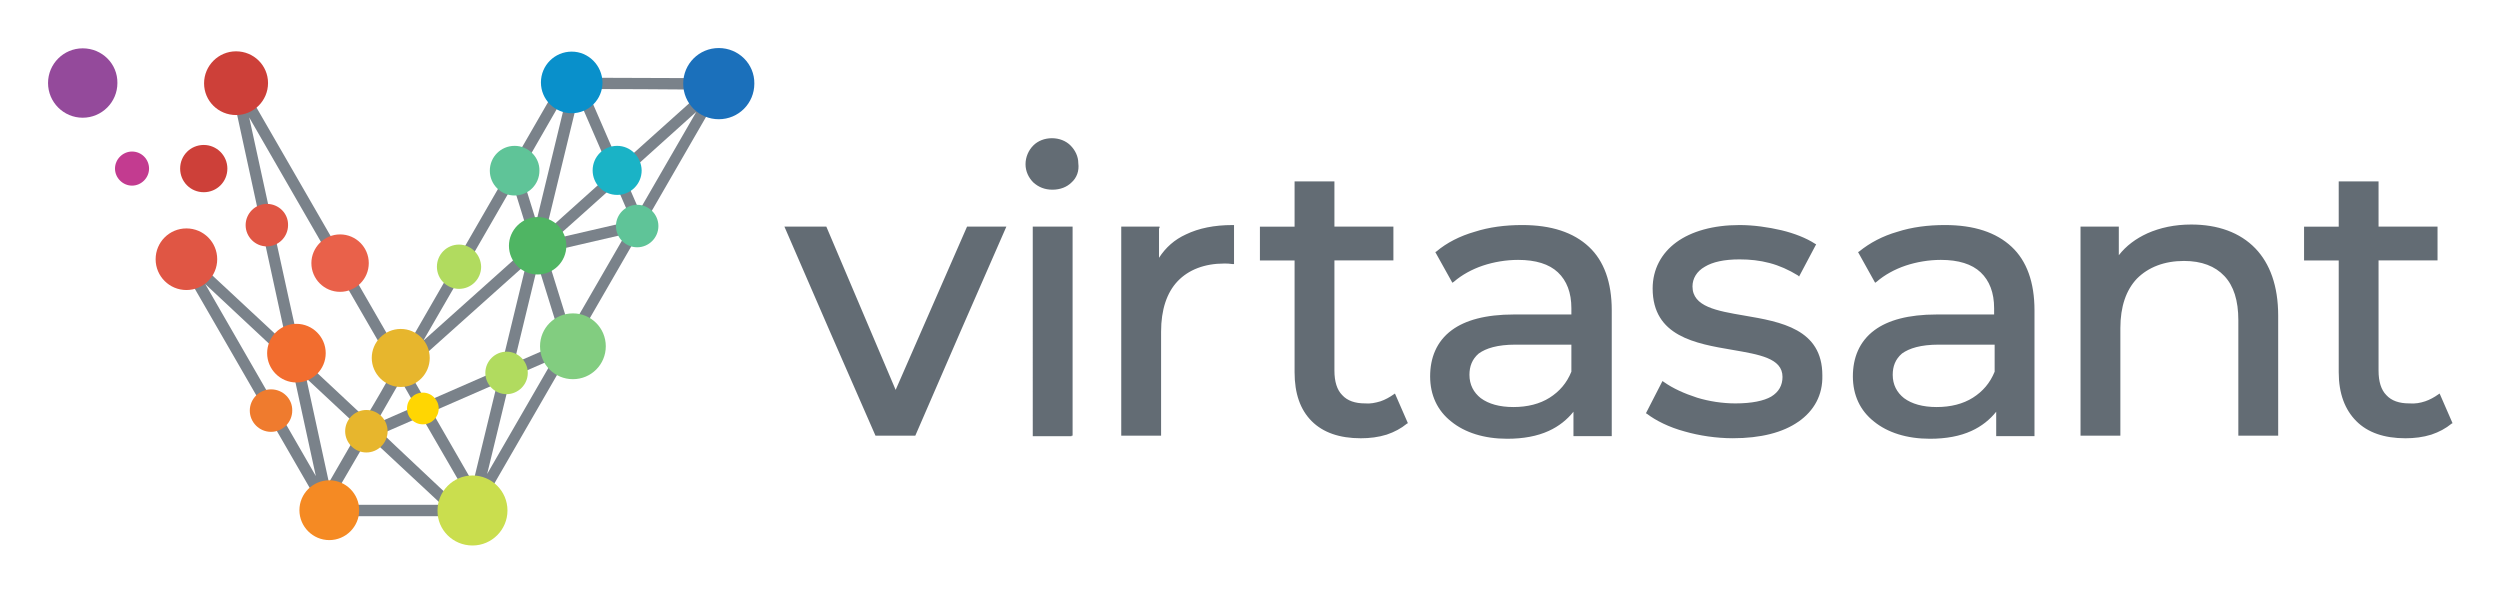 <svg xmlns="http://www.w3.org/2000/svg" role="img" viewBox="-3.10 -3.10 161.33 38.20"><title>Virtasant logo</title><path fill="#636C74" d="M54.698 22.06l4.608-10.537h2.538c-1.97 4.497-3.94 8.993-5.877 13.49h-2.571c-1.97-4.497-3.94-8.993-5.877-13.49h2.705l4.474 10.537zM66.05 8.671c-.3.302-.735.47-1.235.47-.501 0-.901-.168-1.235-.47-.3-.302-.501-.705-.501-1.174 0-.47.2-.906.501-1.208.3-.302.735-.47 1.202-.47.468 0 .902.168 1.202.47s.501.705.501 1.141c.067.503-.1.94-.434 1.242zm0 16.376h-2.504V11.524h2.571v13.49h-.067v.034zm5.643-13.423v1.913c.434-.671 1.002-1.175 1.736-1.51.835-.403 1.837-.604 3.005-.604h.1v2.517h-.1c-.2-.034-.367-.034-.534-.034-1.269 0-2.304.403-3.005 1.141-.701.738-1.068 1.846-1.068 3.255v6.711h-2.571V11.524h2.471v.101h-.033zm14.291 11.174c.3-.101.601-.269.835-.436l.1-.067.835 1.913-.067.034c-.367.302-.801.537-1.302.705-.534.168-1.102.235-1.669.235-1.369 0-2.437-.369-3.172-1.107-.735-.738-1.102-1.778-1.102-3.154v-7.215h-2.237v-2.181h2.237V8.604h2.571v2.919h3.806v2.181h-3.806v7.114c0 .705.167 1.242.501 1.577.334.369.835.537 1.469.537.334.034.668-.034 1.002-.134zm6.077-10.94c.935-.302 1.97-.436 3.072-.436 1.87 0 3.306.47 4.307 1.409.968.906 1.469 2.282 1.469 4.094v8.121h-2.471v-1.577c-.401.503-.935.94-1.603 1.242-.735.336-1.636.503-2.671.503-1.502 0-2.738-.403-3.606-1.107-.901-.705-1.369-1.711-1.369-2.92 0-1.174.401-2.248 1.402-2.986.868-.638 2.17-1.007 4.007-1.007h3.706v-.403c0-1.007-.3-1.778-.868-2.315-.568-.537-1.436-.805-2.571-.805-.768 0-1.569.134-2.271.369-.701.235-1.369.604-1.87 1.04l-.1.067-1.102-1.98.067-.034c.668-.57 1.536-1.007 2.471-1.275zm.401 10.738c.501.369 1.202.571 2.103.571s1.703-.201 2.337-.604c.634-.403 1.102-.94 1.402-1.678v-1.745h-3.606c-1.169 0-1.903.235-2.371.571-.434.369-.601.839-.601 1.376 0 .638.267 1.141.735 1.51zm20.501 1.51c-1.001.705-2.437 1.074-4.24 1.074-1.069 0-2.17-.168-3.105-.436-1.002-.269-1.87-.705-2.438-1.141l-.066-.034 1.068-2.08.1.067c.568.403 1.302.738 2.137 1.007.768.235 1.636.369 2.471.369 1.068 0 1.836-.168 2.304-.436.501-.302.734-.738.734-1.275 0-1.208-1.502-1.443-3.238-1.745-2.371-.403-5.142-.873-5.142-3.96 0-1.242.567-2.282 1.535-2.987.969-.705 2.371-1.107 4.074-1.107.901 0 1.836.134 2.705.336.834.201 1.602.503 2.17.873l.067.034c-.368.705-.735 1.376-1.102 2.08l-.067-.067c-.601-.369-1.202-.637-1.836-.805-.635-.168-1.269-.235-1.937-.235-1.002 0-1.736.168-2.237.47-.534.302-.801.772-.801 1.275 0 1.309 1.569 1.577 3.338 1.879 2.371.403 5.042.873 5.042 3.859.034 1.275-.534 2.282-1.536 2.987zm6.378-12.248c.935-.302 1.97-.436 3.071-.436 1.87 0 3.306.47 4.308 1.409.968.906 1.469 2.282 1.469 4.094v8.121h-2.471v-1.577c-.401.503-.935.94-1.603 1.242-.734.336-1.636.503-2.671.503-1.502 0-2.738-.403-3.606-1.107-.901-.705-1.369-1.711-1.369-2.92 0-1.174.401-2.248 1.403-2.986.868-.638 2.17-1.007 4.006-1.007h3.706v-.403c0-1.007-.3-1.778-.868-2.315-.567-.537-1.435-.805-2.571-.805-.768 0-1.569.134-2.27.369-.701.235-1.369.604-1.87 1.04l-.1.067-1.102-1.98.067-.034c.701-.57 1.536-1.007 2.471-1.275zm.434 10.738c.501.369 1.202.571 2.103.571.902 0 1.703-.201 2.338-.604.634-.403 1.101-.94 1.402-1.678v-1.745h-3.606c-1.169 0-1.903.235-2.371.571-.434.369-.601.839-.601 1.376 0 .638.267 1.141.735 1.51zm15.693-10.637c.834-.369 1.769-.57 2.838-.57 1.703 0 3.138.503 4.14 1.544.935.973 1.469 2.416 1.469 4.329v7.752h-2.571v-7.45c0-1.275-.3-2.215-.901-2.852s-1.469-.973-2.605-.973c-1.268 0-2.304.403-3.038 1.141-.701.738-1.069 1.812-1.069 3.188v6.946h-2.571V11.524h2.471v1.846c.468-.604 1.102-1.074 1.837-1.409zm17.93 10.839c.3-.101.601-.269.834-.436l.101-.067.834 1.913-.066.034c-.368.302-.802.537-1.303.705-.534.168-1.102.235-1.669.235-1.369 0-2.438-.369-3.172-1.107-.735-.738-1.135-1.778-1.135-3.154v-7.215h-2.237v-2.181h2.237V8.604h2.571v2.919h3.806v2.181h-3.806v7.114c0 .705.167 1.242.5 1.577.334.369.835.537 1.47.537.4.034.734-.034 1.035-.134z"/><path fill="#7A828A" d="M21.064 24.38l1.697-2.954c1.408 2.49 2.855 4.961 4.282 7.432l.212-.116-.174.734h-.617c-1.794-1.699-3.607-3.378-5.401-5.096zm11.072-12.605l2.218-9.131c2.662 0 5.343.019 8.005.039-3.414 3.05-6.809 6.119-10.223 9.169v-.077zM28.374 27.334l3.453-14.246c3.356-2.973 6.674-5.984 10.011-8.976C37.343 11.91 32.83 19.689 28.335 27.488l.039-.154zm2.469-13.339l-3.414 14.072c-1.408-2.432-2.797-4.864-4.205-7.297l7.638-6.834-.019.058zm2.7-11.177l-2.392 9.864c-2.315 2.066-4.629 4.15-6.944 6.216 3.125-5.405 6.25-10.81 9.355-16.235l-.019.154zM20.697 25.075l4.726 4.401h-6.983l-.154-.714.193.116 2.218-3.803zm-4.977-4.633l1.562 7.181-7.137-12.393 5.574 5.212zm4.764 3.436l-4.089-3.822c-1.157-5.193-2.276-10.386-3.414-15.578 3.125 5.405 6.23 10.829 9.355 16.215-.598 1.062-1.215 2.143-1.852 3.185zM8.159 13.261l9.78 16.949h9.645L43.902 1.949 33.177 1.911 22.761 19.979 12.596 2.355l-.752.309 3.588 16.505-6.365-5.926-.907.019zm9.953 14.71l-1.447-6.66c1.157 1.081 2.315 2.162 3.472 3.243-.675 1.158-1.331 2.317-2.006 3.475l-.019-.058z"/><path fill="#7A828A" d="M34.682 2.49l4.282 9.864-.656.289-4.282-9.864.656-.29zM20.35 24.593l14.004-6.119.251.714-14.023 6.119-.232-.714z"/><path fill="#7A828A" d="M31.403 13.358l6.77-1.564-.174-.714-6.77 1.564.174.714z"/><path fill="#7A828A" d="M29.763 8.03l3.607 11.621.694-.232-3.607-11.602-.694.212z"/><path fill="#944A9B" fill-rule="evenodd" d="M2.238.019C1.003.019 0 1.022 0 2.258c0 1.235 1.003 2.239 2.238 2.239 1.234 0 2.238-1.004 2.238-2.239C4.494 1.022 3.491.019 2.238.019z" clip-rule="evenodd"/><path fill="#CD4039" fill-rule="evenodd" d="M12.133.212c-1.138 0-2.064.927-2.064 2.066 0 1.139.926 2.046 2.064 2.046 1.138 0 2.064-.927 2.064-2.066 0-1.139-.926-2.046-2.064-2.046z" clip-rule="evenodd"/><path fill="#C33B90" fill-rule="evenodd" d="M5.42 6.679c-.598 0-1.099.502-1.099 1.1s.502 1.1 1.099 1.1c.598 0 1.099-.502 1.099-1.1s-.482-1.1-1.099-1.1z" clip-rule="evenodd"/><path fill="#CD4039" fill-rule="evenodd" d="M10.049 6.254c-.849 0-1.524.676-1.524 1.525 0 .849.675 1.525 1.524 1.525.849 0 1.524-.676 1.524-1.525 0-.849-.695-1.525-1.524-1.525z" clip-rule="evenodd"/><path fill="#E05644" fill-rule="evenodd" d="M8.93 11.64c-1.099 0-1.987.888-1.987 1.988 0 1.1.887 1.988 1.987 1.988 1.099 0 1.987-.888 1.987-1.988 0-1.1-.887-1.988-1.987-1.988z" clip-rule="evenodd"/><path fill="#F58A23" fill-rule="evenodd" d="M18.151 27.894c1.061 0 1.929.869 1.929 1.93 0 1.062-.868 1.93-1.929 1.93-1.061 0-1.929-.869-1.929-1.93 0-1.062.868-1.93 1.929-1.93z" clip-rule="evenodd"/><path fill="#1B70BB" fill-rule="evenodd" d="M43.284 0c-1.273 0-2.295 1.023-2.295 2.297 0 1.274 1.022 2.297 2.295 2.297 1.273 0 2.295-1.023 2.295-2.297C45.599 1.023 44.557 0 43.284 0z" clip-rule="evenodd"/><path fill="#CADE4E" fill-rule="evenodd" d="M27.391 32.102c1.254 0 2.257-1.023 2.257-2.259 0-1.255-1.022-2.259-2.257-2.259-1.254 0-2.257 1.023-2.257 2.259-.019 1.255 1.003 2.259 2.257 2.259z" clip-rule="evenodd"/><path fill="#F26D2F" fill-rule="evenodd" d="M16.029 17.798c-1.042 0-1.89.849-1.89 1.892 0 1.042.849 1.892 1.89 1.892s1.89-.849 1.89-1.892c0-1.042-.849-1.892-1.89-1.892z" clip-rule="evenodd"/><path fill="#E7B62D" fill-rule="evenodd" d="M20.543 23.357c-.752 0-1.369.618-1.369 1.371 0 .753.617 1.371 1.369 1.371.752 0 1.37-.618 1.37-1.371 0-.753-.617-1.371-1.37-1.371z" clip-rule="evenodd"/><path fill="#E9614A" fill-rule="evenodd" d="M18.846 12.027c1.022 0 1.852.83 1.852 1.853s-.829 1.853-1.852 1.853-1.852-.83-1.852-1.853c0-1.004.83-1.853 1.852-1.853z" clip-rule="evenodd"/><path fill="#E05644" fill-rule="evenodd" d="M14.12 10.058c-.752 0-1.369.618-1.369 1.371 0 .753.617 1.371 1.369 1.371s1.369-.618 1.369-1.371c.019-.753-.598-1.371-1.369-1.371z" clip-rule="evenodd"/><path fill="#E7B62D" fill-rule="evenodd" d="M22.761 21.872c1.042 0 1.871-.849 1.871-1.873 0-1.042-.849-1.872-1.871-1.872-1.042 0-1.871.849-1.871 1.872s.849 1.873 1.871 1.873z" clip-rule="evenodd"/><path fill="#B1DB5F" fill-rule="evenodd" d="M29.589 19.594c-.752 0-1.369.618-1.369 1.371 0 .753.617 1.371 1.369 1.371.752 0 1.37-.618 1.37-1.371 0-.753-.617-1.371-1.37-1.371z" clip-rule="evenodd"/><path fill="#0990CB" fill-rule="evenodd" d="M33.794.231c-1.099 0-1.987.888-1.987 1.988s.887 1.988 1.987 1.988 1.987-.888 1.987-1.988c-.019-1.1-.907-1.988-1.987-1.988z" clip-rule="evenodd"/><path fill="#B1DB5F" fill-rule="evenodd" d="M26.522 12.683c-.791 0-1.427.637-1.427 1.429 0 .791.637 1.429 1.427 1.429.791 0 1.427-.637 1.427-1.429-.019-.791-.656-1.429-1.427-1.429z" clip-rule="evenodd"/><path fill="#FFD602" fill-rule="evenodd" d="M24.188 22.237c-.579 0-1.022.463-1.022 1.023 0 .579.463 1.023 1.022 1.023.579 0 1.022-.463 1.022-1.023 0-.56-.463-1.023-1.022-1.023z" clip-rule="evenodd"/><path fill="#EF7B2E" fill-rule="evenodd" d="M14.389 22.026c-.752 0-1.369.618-1.369 1.371 0 .753.617 1.371 1.369 1.371.752 0 1.37-.618 1.37-1.371.019-.753-.598-1.371-1.37-1.371z" clip-rule="evenodd"/><path fill="#5FC498" fill-rule="evenodd" d="M38.019 10.116c-.752 0-1.37.618-1.37 1.371 0 .753.617 1.371 1.37 1.371.752 0 1.369-.618 1.369-1.371 0-.753-.617-1.371-1.369-1.371z" clip-rule="evenodd"/><path fill="#4FB563" fill-rule="evenodd" d="M31.595 10.907c1.022 0 1.852.83 1.852 1.853s-.829 1.853-1.852 1.853-1.852-.83-1.852-1.853c0-1.004.829-1.853 1.852-1.853z" clip-rule="evenodd"/><path fill="#82CD80" fill-rule="evenodd" d="M33.871 17.123c1.177 0 2.122.946 2.122 2.123 0 1.177-.945 2.123-2.122 2.123-1.177 0-2.122-.946-2.122-2.123 0-1.178.945-2.123 2.122-2.123z" clip-rule="evenodd"/><path fill="#5FC498" fill-rule="evenodd" d="M30.11 6.312c-.887 0-1.601.714-1.601 1.602 0 .888.714 1.602 1.601 1.602s1.601-.714 1.601-1.602c.019-.869-.714-1.602-1.601-1.602z" clip-rule="evenodd"/><path fill="#1AB3C6" fill-rule="evenodd" d="M36.726 6.312c-.868 0-1.582.695-1.582 1.583 0 .869.694 1.583 1.582 1.583.868 0 1.582-.695 1.582-1.583-.019-.869-.714-1.583-1.582-1.583z" clip-rule="evenodd"/></svg>